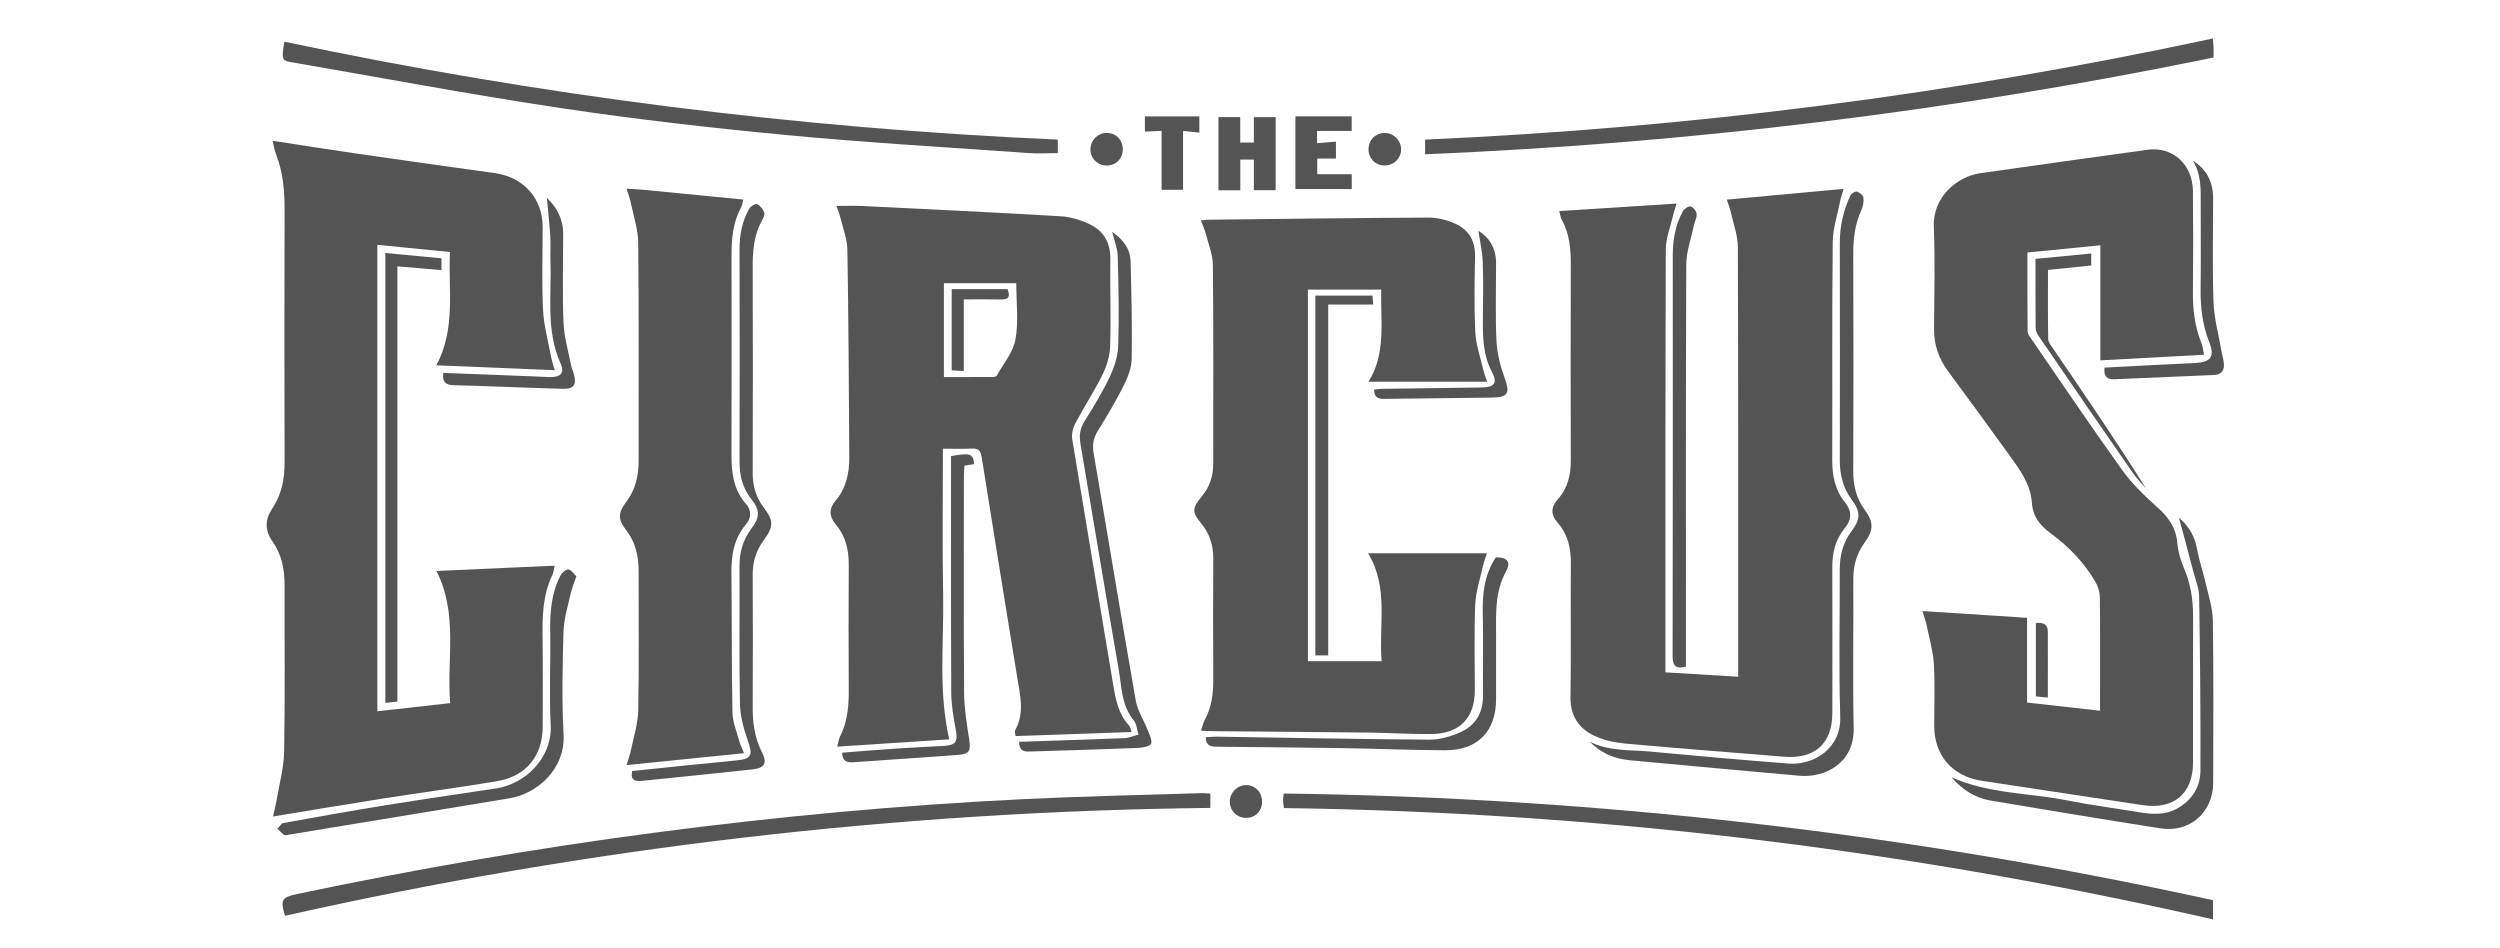 <?xml version="1.0" encoding="UTF-8"?>
<svg id="Ebene_1" data-name="Ebene 1" xmlns="http://www.w3.org/2000/svg" viewBox="0 0 459 174">
  <defs>
    <style>
      .cls-1 {
        fill: #545454;
        stroke-width: 0px;
      }
    </style>
  </defs>
  <path class="cls-1" d="m50.05,25.85c5.32.81,10.31,1.61,15.3,2.33,8.49,1.23,16.99,2.43,25.49,3.6,5.29.73,8.78,4.63,8.79,9.91,0,5.06-.17,10.13.07,15.18.14,2.9.94,5.77,1.48,8.65.13.71.38,1.39.67,2.45-7.26-.3-14.25-.59-21.73-.9,3.61-6.8,2.15-13.82,2.49-20.8-4.54-.45-8.87-.88-13.33-1.32v85.64c4.4-.49,8.73-.98,13.38-1.5-.69-8.07,1.52-16.29-2.53-24.26,7.42-.33,14.47-.64,21.69-.97-.16.72-.17,1.23-.38,1.65-1.85,3.8-1.88,7.85-1.82,11.95.07,5.31.02,10.62.02,15.93,0,5.38-3.04,9.15-8.41,10.04-7,1.17-14.04,2.1-21.05,3.2-6.58,1.03-13.15,2.15-20.06,3.28.23-1.04.48-1.94.64-2.87.51-3.02,1.35-6.03,1.41-9.06.18-10.18.05-20.37.08-30.55.01-2.92-.54-5.64-2.24-8.05-1.42-2.02-1.37-4.02-.02-6.02,1.72-2.56,2.27-5.39,2.26-8.43-.04-15.43-.05-30.86,0-46.3.01-3.55-.26-7.01-1.59-10.35-.27-.67-.36-1.42-.6-2.44Z"/>
  <path class="cls-1" d="m286.3,38.75c7.2-.46,14.19-.91,21.52-1.38-.27.9-.52,1.6-.68,2.33-.47,2.02-1.29,4.05-1.3,6.08-.09,25.37-.06,50.74-.06,76.11v1.55c4.43.27,8.75.53,13.35.81v-2.18c0-25.56.03-51.11-.06-76.67,0-2.1-.78-4.19-1.25-6.28-.17-.77-.46-1.51-.77-2.47,7.16-.66,14.15-1.3,21.45-1.98-.27.91-.51,1.57-.64,2.24-.5,2.52-1.34,5.04-1.37,7.56-.14,13.33-.04,26.67-.09,40-.01,2.87.51,5.5,2.36,7.79,1.26,1.56,1.25,3.14-.05,4.7-1.74,2.1-2.32,4.55-2.3,7.23.04,8.89.02,17.78.01,26.67,0,5.68-3.21,8.55-8.94,8.07-9.72-.8-19.45-1.53-29.17-2.42-1.93-.18-3.94-.63-5.67-1.46-2.86-1.38-4.36-3.71-4.3-7.13.14-8.15,0-16.3.07-24.44.02-2.83-.54-5.39-2.45-7.55-1.3-1.46-1.21-2.86.06-4.27,1.84-2.05,2.39-4.49,2.38-7.18-.04-11.91-.04-23.83,0-35.74.01-2.94-.21-5.79-1.67-8.42-.22-.4-.27-.89-.46-1.58Z"/>
  <path class="cls-1" d="m174.29,135.74c-6.93.45-13.62.89-20.57,1.34.2-.77.25-1.33.48-1.79,1.4-2.72,1.65-5.63,1.63-8.63-.05-7.65-.04-15.31,0-22.96.01-2.75-.56-5.27-2.37-7.4-1.22-1.44-1.32-2.87-.08-4.33,2-2.35,2.57-5.15,2.55-8.11-.08-12.65-.14-25.3-.35-37.95-.03-1.97-.8-3.94-1.27-5.9-.17-.7-.45-1.37-.73-2.2,1.6,0,2.99-.06,4.37,0,12.27.6,24.54,1.17,36.81,1.9,1.85.11,3.77.71,5.44,1.53,2.51,1.23,3.7,3.42,3.66,6.34-.07,5.31.13,10.62-.03,15.92-.05,1.77-.6,3.64-1.38,5.23-1.52,3.09-3.43,5.99-5.04,9.04-.45.85-.7,2.01-.54,2.94,2.46,14.97,5.01,29.92,7.49,44.88.46,2.76.94,5.47,2.94,7.63.22.24.26.65.47,1.18-7.18.25-14.18.49-21.32.74-.03-.42-.19-.84-.05-1.09,1.74-3.14.9-6.35.38-9.57-2.2-13.51-4.4-27.02-6.54-40.54-.2-1.27-.67-1.65-1.88-1.58-1.66.09-3.32.02-5.24.02,0,9.05-.13,17.92.04,26.78.17,8.79-.93,17.63,1.12,26.58Zm12.29-83.74h-13.28v17.23c3.01,0,5.85,0,8.69-.01.35,0,.89-.03,1.01-.24,1.23-2.19,3.01-4.31,3.44-6.67.59-3.21.15-6.62.15-10.32Z"/>
  <path class="cls-1" d="m352.94,112.19c6.66.43,12.86.83,19.23,1.24v15.56c4.49.5,8.83.99,13.4,1.5v-1.96c0-6.3.04-12.59-.04-18.89-.01-.98-.36-2.05-.86-2.9-2.07-3.49-4.84-6.39-8.11-8.78-1.97-1.44-3.34-3.06-3.51-5.71-.22-3.31-2.18-5.98-4.06-8.59-3.76-5.2-7.54-10.39-11.36-15.55-1.72-2.32-2.56-4.86-2.54-7.75.04-6.23.21-12.48-.04-18.7-.23-5.71,4.55-9.3,8.47-9.85,10.27-1.45,20.53-2.92,30.81-4.32,4.58-.62,8.23,2.7,8.29,7.55.07,6.11.07,12.22,0,18.33-.04,3.31.3,6.52,1.56,9.6.25.6.29,1.29.47,2.16-6.39.35-12.6.68-19.02,1.03v-21.13c-4.56.45-8.88.88-13.39,1.33,0,4.9-.02,9.7.03,14.5,0,.43.36.9.63,1.29,5.56,8.08,11.04,16.22,16.76,24.19,1.81,2.52,4.12,4.73,6.45,6.81,2.04,1.82,3.42,3.76,3.65,6.56.13,1.57.6,3.16,1.22,4.62,1.19,2.78,1.67,5.65,1.67,8.65-.01,9.01.01,18.02-.01,27.04-.01,5.73-3.56,8.67-9.28,7.8-9.82-1.5-19.65-2.96-29.47-4.46-5.48-.84-8.77-4.67-8.77-10.13,0-3.77.16-7.54-.06-11.29-.14-2.36-.82-4.69-1.3-7.03-.17-.82-.47-1.61-.8-2.72Z"/>
  <path class="cls-1" d="m220.5,40.47c.56-.06.9-.13,1.25-.13,13.52-.15,27.05-.33,40.58-.39,1.6,0,3.31.44,4.79,1.09,2.53,1.11,3.76,3.17,3.7,6.05-.1,4.63-.18,9.26.04,13.88.11,2.28.91,4.52,1.43,6.78.16.7.43,1.37.74,2.34h-21.78c3.3-5.28,2.2-11.13,2.34-16.92h-13.46v68.23h13.54c-.58-6.58,1.38-13.4-2.48-19.82h21.81c-.31.98-.59,1.69-.75,2.42-.51,2.32-1.3,4.64-1.4,6.98-.21,5.24-.07,10.49-.07,15.74,0,5.09-2.78,7.99-7.97,8.05-3.82.04-7.65-.22-11.48-.27-9.64-.11-19.27-.17-28.91-.26-.54,0-1.09-.05-1.92-.1.27-.78.4-1.42.7-1.97,1.28-2.35,1.57-4.88,1.56-7.51-.05-7.34-.04-14.69,0-22.03.01-2.44-.62-4.58-2.2-6.5-1.73-2.1-1.71-2.84.09-5,1.46-1.75,2.1-3.73,2.1-5.97,0-12.16.06-24.32-.06-36.47-.02-1.9-.79-3.81-1.28-5.7-.21-.81-.58-1.59-.92-2.51Z"/>
  <path class="cls-1" d="m115.05,34.64c1.26.08,2.24.12,3.21.22,6.01.58,12.01,1.17,18.21,1.78-.17.62-.21,1.11-.43,1.5-1.5,2.75-1.73,5.74-1.73,8.79.01,12.16.03,24.31-.01,36.47-.01,3.34.34,6.5,2.69,9.16,1.01,1.14.97,2.53-.04,3.72-2.17,2.56-2.69,5.57-2.66,8.81.08,8.57.03,17.15.19,25.72.03,1.73.76,3.45,1.22,5.16.19.69.52,1.34.9,2.31-7.26.74-14.26,1.45-21.57,2.19.33-1.09.63-1.87.8-2.69.5-2.45,1.3-4.91,1.35-7.38.17-8.51.05-17.03.07-25.54,0-2.79-.57-5.34-2.34-7.61-1.46-1.87-1.46-3.09.02-5.03,1.75-2.29,2.32-4.83,2.32-7.62-.02-13.33.06-26.66-.07-39.98-.02-2.46-.85-4.92-1.36-7.38-.17-.81-.47-1.59-.78-2.6Z"/>
  <path class="cls-1" d="m406.31,165.27v3.53c-56.2-12.83-113-19.66-170.59-20.44-.07-.62-.15-1.03-.15-1.44,0-.36.07-.72.12-1.23,57.57.74,114.39,7.26,170.62,19.59Z"/>
  <path class="cls-1" d="m222.22,145.71v2.62c-57.39.64-114,7.24-169.89,19.81-.9-2.9-.62-3.4,2.23-4,21.75-4.57,43.64-8.37,65.68-11.27,22.48-2.96,45.04-5.05,67.69-6.15,10.85-.53,21.72-.75,32.58-1.1.54-.02,1.08.06,1.71.09Z"/>
  <path class="cls-1" d="m261.65,28.33v-2.7c48.76-2.15,96.89-8.31,144.65-18.57.04.64.09,1.17.11,1.7.02.55,0,1.09,0,1.8-47.79,9.83-95.93,15.72-144.76,17.77Z"/>
  <path class="cls-1" d="m52.2,7.65c46.78,9.89,94.06,15.88,142.01,17.98v2.48c-1.87,0-3.71.11-5.53-.02-14.72-1.04-29.46-1.89-44.15-3.28-13.83-1.31-27.65-2.88-41.38-4.94-16.66-2.49-33.23-5.61-49.83-8.48-1.56-.27-1.64-.62-1.11-3.74Z"/>
  <path class="cls-1" d="m291.83,136.14c3.49,1.83,7.34,1.49,11.05,1.84,8.48.8,16.98,1.55,25.47,2.21,4.63.36,9.71-2.74,9.52-8.61-.29-9-.06-18.02-.09-27.04,0-2.61.6-4.96,2.21-7.09,1.61-2.13,1.63-3.5,0-5.69-1.64-2.2-2.2-4.62-2.2-7.28.02-13.33.03-26.67,0-40,0-3.03.68-5.87,1.94-8.58.17-.37.87-.81,1.2-.72.48.13,1.14.66,1.19,1.08.1.75-.05,1.62-.37,2.31-1.19,2.59-1.5,5.29-1.49,8.11.04,13.27.05,26.55,0,39.82,0,2.62.53,4.96,2.11,7.11,1.67,2.29,1.65,3.72-.05,6.05-1.49,2.05-2.07,4.25-2.05,6.75.06,9.07-.14,18.15.07,27.22.15,6.68-5.52,9.2-9.94,8.8-10.39-.92-20.79-1.88-31.18-2.85-2.84-.26-5.35-1.33-7.38-3.45Z"/>
  <path class="cls-1" d="m116.06,141.56c6.33-.65,12.64-1.33,18.96-1.93,3.01-.29,3.27-.89,2.25-3.75-.77-2.16-1.37-4.51-1.42-6.78-.16-8.33-.03-16.66-.08-24.99-.02-2.63.59-4.96,2.21-7.08,1.54-2.02,1.57-3.38,0-5.34-1.69-2.11-2.21-4.46-2.2-7.07.03-12.96.03-25.91,0-38.87,0-2.65.48-5.16,1.79-7.45.25-.43,1.13-.95,1.45-.81.56.25,1.04.91,1.29,1.52.15.36-.12.98-.36,1.39-1.59,2.79-1.77,5.82-1.76,8.95.06,12.46.04,24.93,0,37.39,0,2.37.53,4.46,1.99,6.38,1.9,2.5,1.89,3.56,0,6.12-1.42,1.93-2,4.02-1.99,6.39.04,7.96.06,15.92,0,23.88-.03,3.01.31,5.86,1.7,8.59,1.04,2.06.48,2.93-1.87,3.18-6.69.72-13.38,1.39-20.07,2.08-1.26.13-2.28.01-1.88-1.83Z"/>
  <path class="cls-1" d="m187.11,136.19c6.55-.22,12.95-.41,19.35-.67.86-.04,1.71-.43,2.56-.65-.28-.89-.32-1.98-.88-2.64-2.26-2.73-2.19-6.11-2.74-9.27-2.4-13.78-4.66-27.58-7.01-41.37-.26-1.53-.16-2.84.7-4.21,1.67-2.66,3.32-5.36,4.66-8.19.84-1.78,1.5-3.81,1.56-5.75.17-5.48.06-10.98-.1-16.47-.04-1.42-.64-2.82-1.02-4.4,1.88,1.32,3.31,2.96,3.38,5.37.17,5.98.3,11.96.21,17.94-.03,1.64-.7,3.38-1.45,4.88-1.44,2.86-3.09,5.62-4.77,8.35-.83,1.34-1.03,2.58-.76,4.16,2.61,15.12,5.08,30.26,7.73,45.38.32,1.81,1.42,3.47,2.11,5.22.34.87.91,1.87.72,2.66-.1.44-1.54.75-2.39.79-6.54.26-13.07.45-19.61.65-1.03.03-2.19.2-2.26-1.76Z"/>
  <path class="cls-1" d="m400.04,95.04c1.96,1.66,2.94,3.54,3.35,5.82.37,2.04,1.07,4.03,1.53,6.06.53,2.33,1.32,4.67,1.36,7.02.15,9.93.08,19.86.06,29.79-.01,5.41-4.31,9.2-9.65,8.36-10.42-1.63-20.83-3.36-31.23-5.11-2.82-.48-5.15-1.95-7.16-4.27,6.91,3.08,14.28,2.85,21.32,4.26,4.29.86,8.64,1.41,12.96,2.13,2.47.41,4.91.62,7.21-.69,2.7-1.54,4.2-3.95,4.21-6.95.04-10.67-.07-21.33-.24-32-.02-1.5-.67-2.98-1.05-4.47-.58-2.25-1.19-4.5-1.79-6.75-.26-.98-.54-1.96-.88-3.19Z"/>
  <path class="cls-1" d="m309.54,122.4c-1.97.47-2.45-.21-2.45-1.96.05-24.49.04-48.97.03-73.46,0-2.89.45-5.65,1.86-8.19.25-.45,1.04-.99,1.41-.89.48.13,1.06.84,1.11,1.36.07.68-.35,1.4-.5,2.12-.5,2.39-1.39,4.78-1.4,7.17-.1,23.87-.06,47.74-.06,71.61,0,.73,0,1.46,0,2.24Z"/>
  <path class="cls-1" d="m105.82,105.82c-.44,1.31-.86,2.28-1.08,3.29-.5,2.27-1.21,4.54-1.28,6.83-.18,6.29-.33,12.6.01,18.87.36,6.46-4.93,10.93-9.88,11.75-13.51,2.23-27.02,4.46-40.52,6.68-.3.05-.7.18-.9.04-.46-.3-.82-.73-1.23-1.12.36-.37.68-.98,1.1-1.06,6.31-1.14,12.62-2.27,18.95-3.29,6.7-1.08,13.42-2.04,20.12-3.06,5.23-.79,10.32-5.52,10-11.67-.3-5.66,0-11.35-.09-17.02-.06-3.62.19-7.16,1.9-10.42.26-.51,1-1.14,1.44-1.09.53.07.97.81,1.45,1.25Z"/>
  <path class="cls-1" d="m81.06,47.43v2.17c-2.71-.23-5.32-.46-8.1-.7v79.91c-.8.09-1.45.16-2.21.24V46.45c3.46.33,6.81.65,10.32.98Z"/>
  <path class="cls-1" d="m274.62,102.33c2.11,0,2.88.79,1.87,2.62-2.06,3.75-1.81,7.73-1.81,11.73,0,3.89,0,7.78,0,11.67,0,5.93-3.38,9.42-9.37,9.4-6.42-.03-12.84-.3-19.27-.4-7.47-.12-14.95-.17-22.42-.25-1.06-.01-2.16.03-2.26-1.74.76-.04,1.46-.12,2.16-.11,12.97.2,25.94.46,38.91.55,1.9.01,3.91-.58,5.67-1.35,2.84-1.25,4.22-3.63,4.18-6.81-.05-4.94.08-9.88-.04-14.82-.1-3.71.26-7.25,2.38-10.47Z"/>
  <path class="cls-1" d="m241.5,54.27h10.5c.03.39.06.9.12,1.64h-8.26v64.42h-2.36V54.27Z"/>
  <path class="cls-1" d="m174.61,83.74c3.54-.64,4.05-.46,4.25,1.47-.52.08-1.05.17-1.79.28-.03.64-.1,1.29-.1,1.94,0,13.26-.06,26.52.04,39.78.02,2.81.48,5.63.91,8.41.35,2.28.1,2.83-2.15,2.99-6.34.47-12.67.89-19.01,1.33-1.16.08-2.13-.06-2.14-1.75,3.51-.27,6.99-.56,10.47-.79,2.71-.18,5.42-.29,8.13-.45,2.34-.14,2.68-.76,2.24-3.08-.42-2.23-.8-4.5-.81-6.76-.07-13.69-.04-27.38-.04-41.07v-2.3Z"/>
  <path class="cls-1" d="m386.41,67.49c5.62-.29,11.16-.59,16.7-.85,2.76-.13,3.56-1.15,2.52-3.78-1.27-3.23-1.65-6.53-1.6-9.96.08-5.18,0-10.37.02-15.55,0-2.71.11-5.43-1.46-7.87,2.57,1.61,3.73,3.95,3.74,6.89,0,6.36-.16,12.72.07,19.06.11,3.03.94,6.04,1.46,9.05.14.84.45,1.68.46,2.52.02,1.14-.63,1.8-1.85,1.85-6.11.25-12.21.53-18.31.78-1.3.05-1.98-.52-1.76-2.15Z"/>
  <path class="cls-1" d="m100.41,36.35c1.82,1.69,3,3.87,2.99,6.63,0,5.43-.16,10.86.06,16.28.11,2.65.9,5.28,1.42,7.92.11.54.38,1.04.51,1.58.47,1.96-.05,2.68-2.07,2.63-5.18-.14-10.35-.36-15.53-.54-1.54-.05-3.08-.08-4.62-.13-1.35-.04-2.04-.65-1.77-2.26,5.6.22,11.13.43,16.66.65.92.04,1.85.09,2.77.12,2.07.06,2.9-.68,2.09-2.51-2.76-6.15-1.61-12.61-1.86-18.97-.05-1.42.07-2.84-.02-4.25-.15-2.35-.41-4.7-.63-7.13Z"/>
  <path class="cls-1" d="m223.71,21.5h4v4.67h2.5v-4.66h4v13.41h-4v-5.62h-2.49v5.64h-4.01v-13.44Z"/>
  <path class="cls-1" d="m271.44,42.38c2.03,1.24,3.24,3.23,3.24,5.92,0,4.75-.15,9.5.07,14.24.11,2.27.68,4.59,1.46,6.74,1.07,2.93.72,3.68-2.34,3.72-6.42.07-12.83.17-19.25.23-1.08.01-2.33.15-2.33-1.7.5-.05.96-.13,1.43-.14,6.11-.09,12.21-.17,18.32-.25,2.3-.03,2.97-.78,1.9-2.8-1.71-3.23-1.71-6.61-1.68-10.07.03-3.39.1-6.79-.03-10.17-.07-1.91-.51-3.8-.79-5.72Z"/>
  <path class="cls-1" d="m241.81,24.04v2.25c1.17-.1,2.24-.18,3.47-.29v3.11h-3.43v2.87h6.33v2.73h-10.34v-13.35h10.33v2.68h-6.36Z"/>
  <path class="cls-1" d="m373.71,47.53c3.49-.34,6.79-.66,10.24-.99v2.2c-2.57.27-5.18.54-7.94.82,0,4.32-.04,8.5.04,12.68.01.59.53,1.21.9,1.76,5.8,8.5,11.61,16.98,17.1,25.75-.84-.98-1.76-1.9-2.49-2.96-5.79-8.36-11.55-16.74-17.29-25.13-.29-.43-.53-1-.53-1.51-.04-4.13-.02-8.26-.02-12.62Z"/>
  <path class="cls-1" d="m217.21,34.85h-3.94v-10.82c-1.03.05-1.99.09-3.07.13v-2.79h10v2.97c-.99-.1-1.89-.18-2.99-.29v10.8Z"/>
  <path class="cls-1" d="m373.78,127.86v-13.47c1.26-.13,2.19.13,2.2,1.55.02,3.98,0,7.96,0,12.13-.79-.07-1.42-.13-2.21-.21Z"/>
  <path class="cls-1" d="m203.18,30.38c-1.73,0-3.04-1.36-2.97-3.08.06-1.62,1.37-2.9,3-2.89,1.73,0,2.98,1.32,2.93,3.1-.04,1.69-1.27,2.88-2.95,2.88Z"/>
  <path class="cls-1" d="m257.24,27.5c-.05,1.69-1.48,2.97-3.2,2.88-1.65-.09-2.83-1.4-2.78-3.07.05-1.66,1.33-2.9,2.97-2.89,1.69,0,3.06,1.41,3.01,3.09Z"/>
  <path class="cls-1" d="m231.72,147.26c-.03,1.69-1.26,2.9-2.94,2.9-1.71,0-3.05-1.38-2.99-3.08.06-1.61,1.4-2.93,2.99-2.94,1.7,0,2.97,1.35,2.93,3.12Z"/>
  <path class="cls-1" d="m176.95,54.97v13.15c-.81-.04-1.46-.08-2.22-.12v-14.92h10.25c.5,1.33.29,1.93-1.08,1.9-2.21-.05-4.43-.01-6.94-.01Z"/>
</svg>